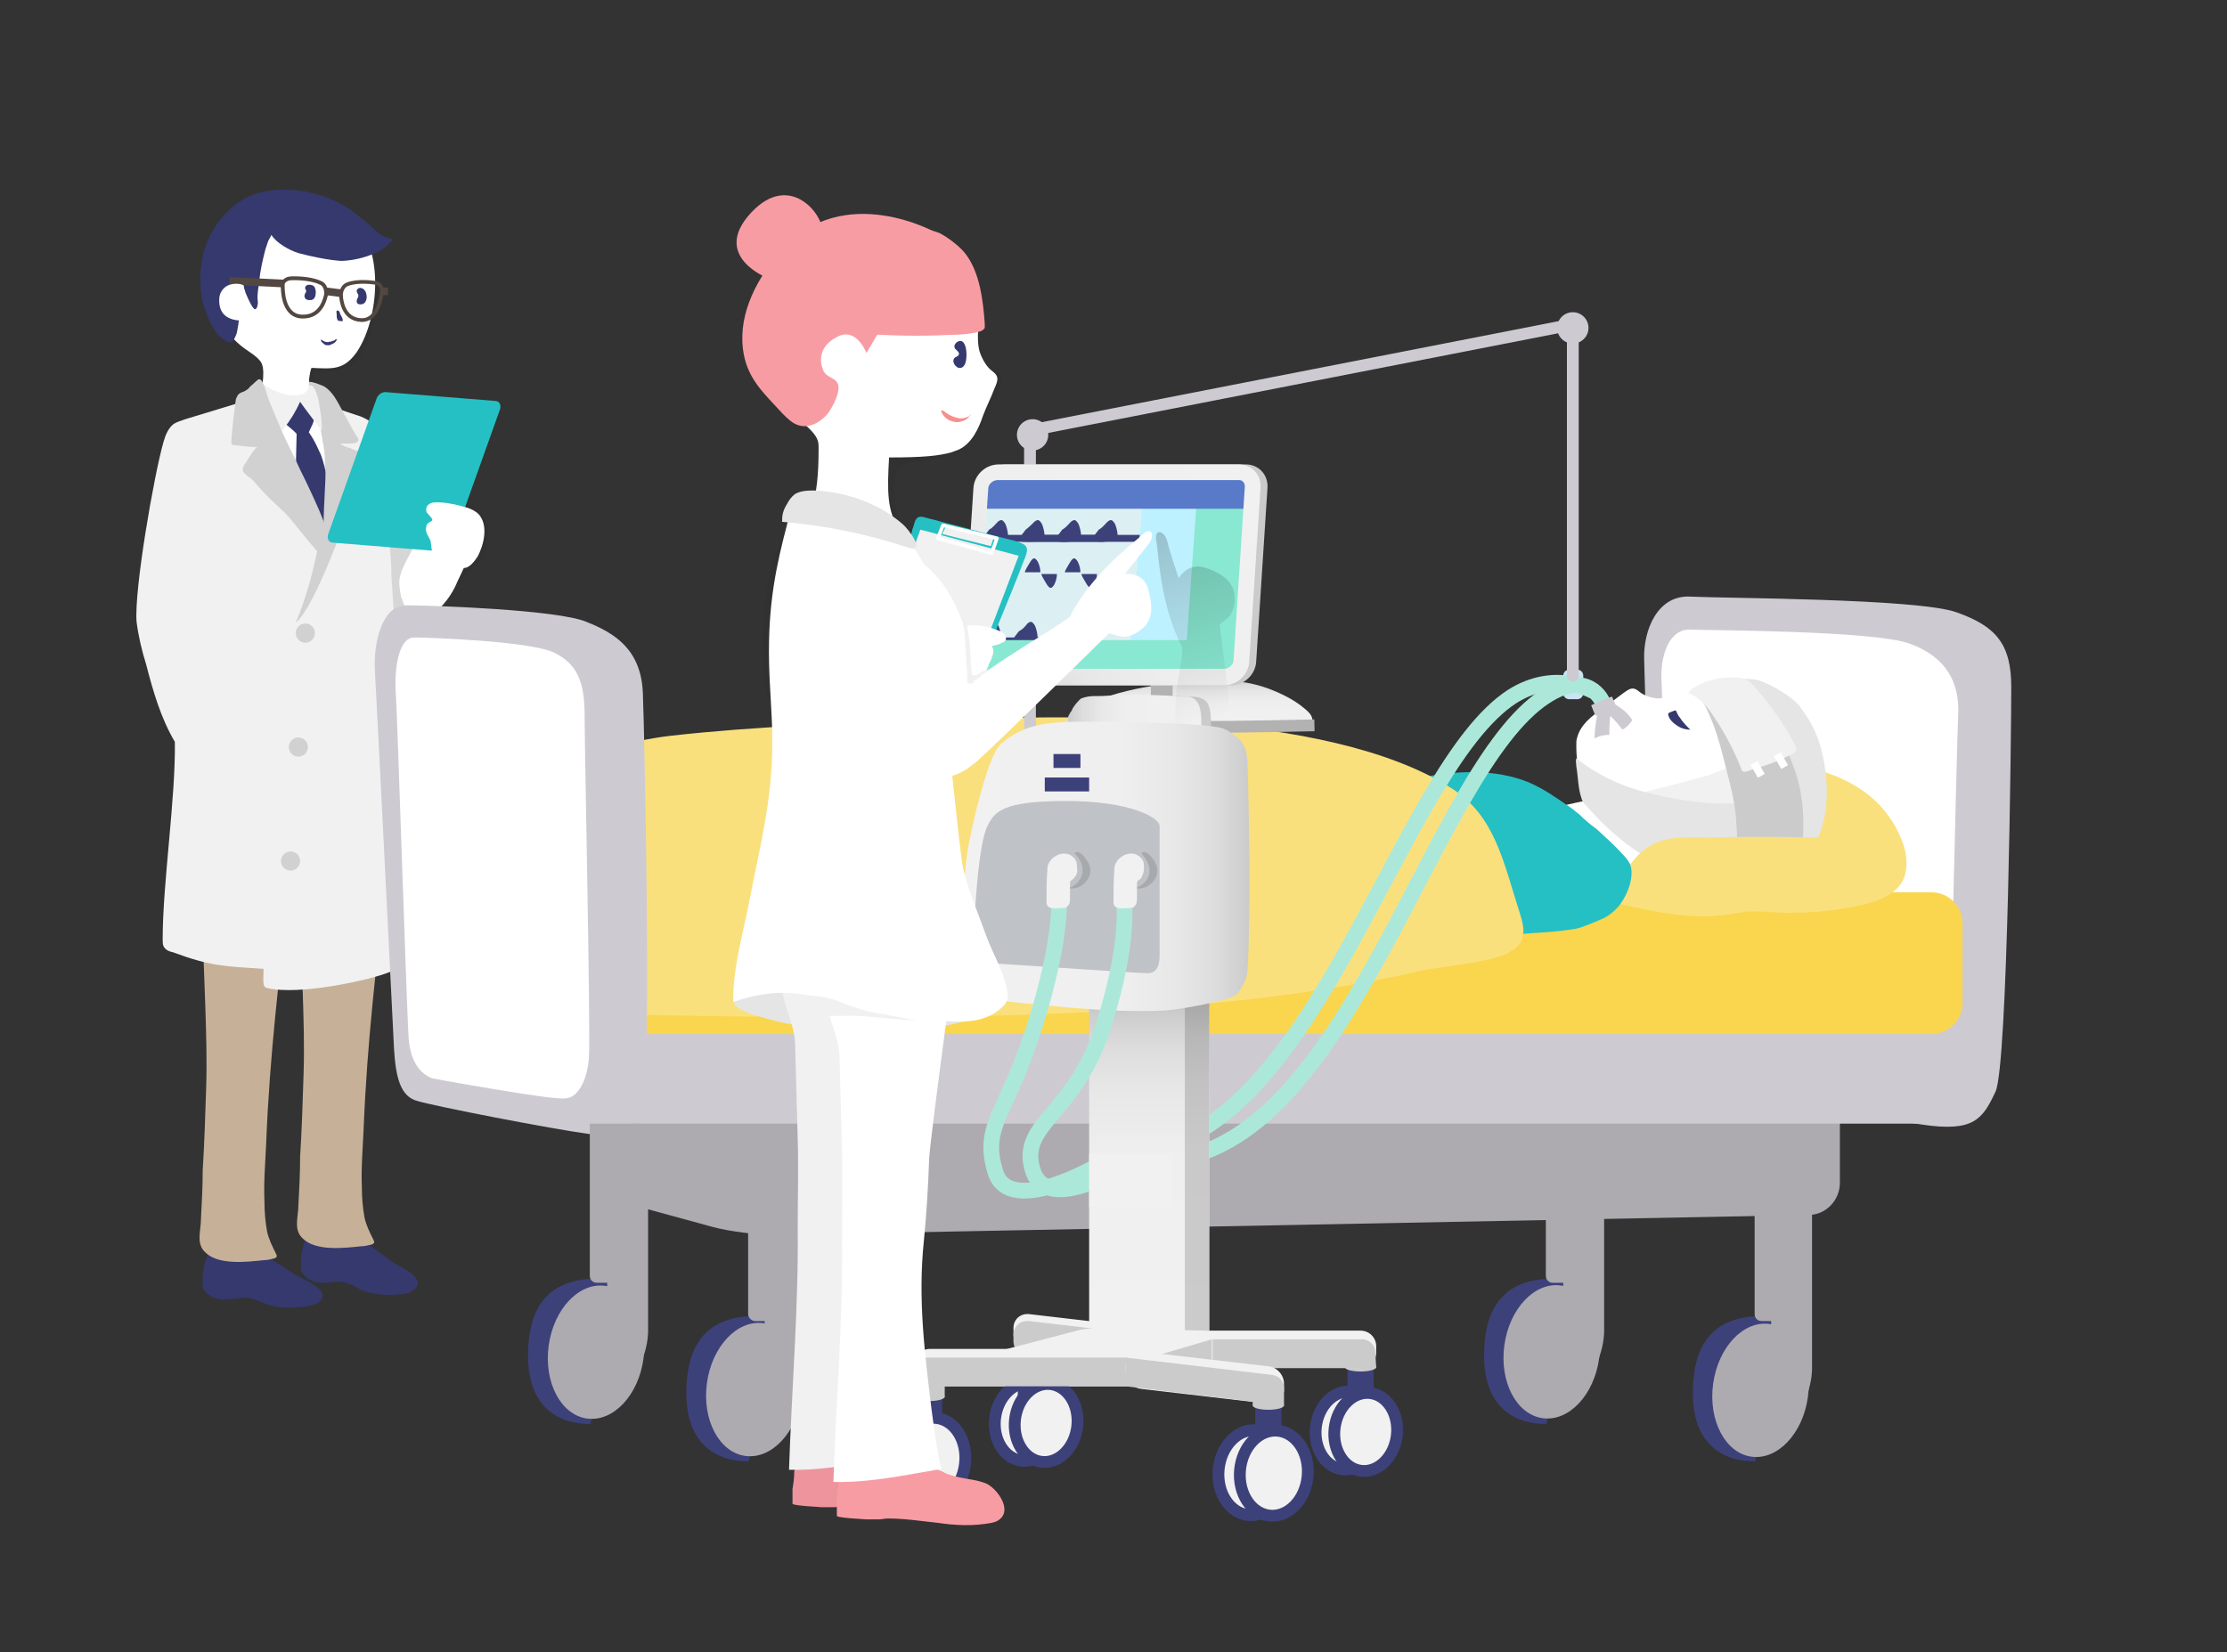 <?xml version="1.0" encoding="utf-8"?>
<!-- Generator: Adobe Illustrator 22.1.0, SVG Export Plug-In . SVG Version: 6.00 Build 0)  -->
<svg version="1.1" id="レイヤー_1" xmlns="http://www.w3.org/2000/svg" xmlns:xlink="http://www.w3.org/1999/xlink" x="0px"
	 y="0px" viewBox="0 0 256 190" style="enable-background:new 0 0 256 190;" xml:space="preserve">
<rect x="0" y="0" width="256" height="190" fill="#333333" stroke="none"/>
<style type="text/css">
	.st0{fill:#D6D6D6;}
	.st1{fill:#35396E;}
	.st2{fill:#C6B198;}
	.st3{fill:#F1F1F1;}
	.st4{opacity:4.000000e-02;enable-background:new    ;}
	.st5{fill:#D1D1D1;}
	.st6{fill:#FFFFFF;}
	.st7{fill:none;stroke:#534741;stroke-width:0.44;stroke-miterlimit:10;}
	.st8{fill:none;stroke:#534741;stroke-width:0.425;stroke-miterlimit:10;}
	.st9{fill:none;stroke:#534741;stroke-width:0.879;stroke-miterlimit:10;}
	.st10{fill:#25C0C3;}
	.st11{fill:#3D417A;}
	.st12{fill:#ADABB0;}
	.st13{fill:#CDCBD1;}
	.st14{fill:#FAD54E;}
	.st15{fill:#FAE07D;}
	.st16{fill:#E5E5E5;}
	.st17{fill:#CBCBCB;}
	.st18{fill:#C9E4F2;}
	.st19{fill:none;stroke:#ACE8D9;stroke-width:1.808;stroke-miterlimit:10;}
	.st20{fill:none;stroke:#CDCBD1;stroke-width:1.356;stroke-linecap:round;stroke-linejoin:round;stroke-miterlimit:10;}
	.st21{fill:url(#SVGID_1_);}
	.st22{fill:none;stroke:#B2B2B2;stroke-width:1.356;stroke-miterlimit:10;}
	.st23{fill:#B2B2B2;}
	.st24{fill:#DCF0F4;}
	.st25{fill:#BDF1FF;}
	.st26{fill:#89E8D1;}
	.st27{fill:#597AC9;}
	.st28{fill:url(#SVGID_2_);}
	.st29{fill:url(#SVGID_3_);}
	.st30{fill:url(#SVGID_4_);}
	.st31{fill:url(#SVGID_5_);}
	.st32{fill:url(#SVGID_6_);}
	.st33{fill:#BFC2C6;}
	.st34{fill:#A7AAAD;}
	.st35{fill:#F1F1F1;stroke:#3D417A;stroke-width:1.356;stroke-miterlimit:10;}
	.st36{opacity:0.2;fill:url(#SVGID_7_);enable-background:new    ;}
	.st37{fill:#ED949C;}
	.st38{fill:#F89CA4;}
	.st39{fill:none;stroke:#FFFFFF;stroke-width:0.412;stroke-linejoin:round;stroke-miterlimit:10;}
	.st40{fill:#F68F8D;}
</style>
<title>arrow02</title>
<g>
	<g>
		<g>
			<path class="st0" d="M44.6,49.2c0.5,0.4,0.9,1,1.2,1.6c0.4,0.7,0.3,1.6,0.5,2.4c0.1,0.5,0.4,1,0.6,1.5c1.3,2.8,2.2,5.8,3,8.8
				c0.4,1.3,0.7,2.7,0.8,4.1c0,0.5,0,1-0.2,1.5c-0.2,0.5-0.5,0.9-0.9,1.3c-0.6,0.6-1.5,1.2-2.4,1.2c-0.8,0-1.5-0.5-2.1-1
				c-1.5-1.3-2.8-2.9-3.5-4.8c-0.8-2.2-0.7-4.5-0.7-6.8c0-1.9,0.1-3.8,0.1-5.8c0-1.3-0.2-2.5,0-3.7c0-0.4,0-1.1,0.4-1.3
				c0.4-0.2,1.3,0.3,1.6,0.4c0.3,0.1,0.6,0.2,0.9,0.4C44.4,49,44.5,49.1,44.6,49.2z"/>
			<path class="st1" d="M34.6,145.2c0,0.2,0,0.5,0,0.7c0.2,1.1,1.5,1.6,2.5,1.6c0.7,0,1.5-0.2,2.2-0.1c0.9,0.1,1.6,0.6,2.4,1
				c1.4,0.5,3,0.6,4.5,0.4c0.5,0,1-0.2,1.4-0.5c1.6-1.3-1.7-2.7-2.5-3.2c-1.3-0.9-2.7-2.2-4.2-2.8c-1.2-0.8-2.8-1.8-4.3-1.4
				c-1.4,0.4-1.8,2.4-2,3.6C34.6,144.9,34.6,145,34.6,145.2z"/>
			<path class="st2" d="M33.7,86.8c1.9-0.2,3.8-0.2,5.8,0c0.5,0,5.5,0.4,5.5,0.8c0.1,1.8,0.2,3.6,0.2,5.4c0,2-0.6,5.5-0.8,7.5
				c-1.1,10.5-2.2,19.1-2.6,29.3c-0.1,2.3-0.3,4.5-0.2,6.8c0,1.1,0.1,2.3,0.3,3.4c0.2,0.9,0.6,1.7,1,2.5c0.1,0.2,0.2,0.4,0,0.5
				c0,0-0.1,0.1-0.2,0.1c-0.4,0.1-0.8,0.2-1.2,0.2c-1.9,0.2-5.2,0.6-6.7-0.9c-1.1-1-0.5-2.5-0.5-3.8c0.1-1.9,0.2-3.7,0.2-5.6
				c0.2-3.2,0.3-6.4,0.4-9.6c0.1-3.1,0-6.2-0.1-9.3c-0.2-6.5-0.8-19.2-0.8-19.2L33.7,86.8z"/>
			<path class="st1" d="M23.3,147.2c0,0.2,0,0.3,0,0.5c0,0.1,0,0.3,0,0.4c0,0.1,0.1,0.2,0.2,0.3c0.7,0.8,1.5,1.1,2.6,1
				c0.7,0,1.5-0.2,2.2-0.2c0.9,0.1,1.6,0.5,2.5,0.8c1.5,0.5,3,0.4,4.5,0.2c0.5-0.1,1-0.2,1.4-0.5c1.5-1.4-1.9-2.6-2.7-3.1
				c-1.4-0.8-2.8-2-4.3-2.5c-0.9-0.5-1.9-1.1-2.9-1.2c-0.9-0.1-2-0.2-2.5,0.7C23.6,144.5,23.3,145.9,23.3,147.2z"/>
			<path class="st2" d="M22.5,88.4c1.9-0.2,3.8-0.2,5.8,0c0.5,0,5.5,0.4,5.5,0.8c0.1,1.8,0.2,3.6,0.2,5.4c0,2-0.6,5.5-0.8,7.5
				c-1.1,10.5-2.2,19.1-2.6,29.3c-0.1,2.3-0.3,4.5-0.2,6.8c0,1.1,0.1,2.3,0.3,3.4c0.2,0.9,0.6,1.7,1,2.5c0.1,0.2,0.2,0.4,0,0.5
				c0,0-0.1,0.1-0.2,0.1c-0.4,0.1-0.8,0.2-1.2,0.2c-1.9,0.2-5.2,0.6-6.7-0.9c-1.1-1-0.5-2.5-0.5-3.8c0.1-1.9,0.2-3.7,0.2-5.6
				c0.2-3.2,0.3-6.4,0.4-9.6c0.1-3.1,0-6.2-0.1-9.3c-0.2-6.5-0.8-19.2-0.8-19.2L22.5,88.4z"/>
			<path class="st3" d="M28.8,45.9c-2.5,0.8-4.9,1.5-7.5,2.3c-0.5,0.2-1,0.3-1.4,0.6c-0.6,0.5-0.9,1.3-1.1,2
				c-1.1,3.8-3.4,17.1-3.1,20.7c0.2,1.6,0.6,3.3,1.1,4.9c0.8,3.1,1.7,6.2,3.3,8.9c0.1,6.5-1.4,16.2-1.4,22.7c0,0.3,0,0.6,0.1,0.8
				c0.2,0.4,0.6,0.6,1.1,0.7c4.3,1.6,5.9,1.6,10.4,1.9c0,1.2-0.2,2.1,0.4,2.2c3.6,0.9,11.8-0.9,14-1.8c1.7-0.6,4.9-1.6,4.4-4.2
				c-0.1-0.5-0.4-0.9-0.5-1.4c-0.1-0.4-0.2-0.9-0.2-1.4c-0.2-1.1-0.3-2.1-0.5-3.2c-0.2-2.1-0.4-4.2-0.6-6.3
				c-0.4-3.8-0.7-7.6-1.1-11.3c-0.5-6-0.8-11.8-1.2-17.7c0-2.9-0.5-6.1-1.1-9c-0.5-2.7-0.7-5.5-1.2-8.2c0-0.2-0.1-0.4-0.2-0.5
				c-0.2-0.4-0.6-0.5-1-0.7C37.6,46.7,33.3,44.5,28.8,45.9z"/>
			<path class="st4" d="M39.8,42.4c1.3-0.5,1.7-1.6,2.3-2.7c0.1-0.2,0.3-0.7,0.4-1c0.2-0.4,0.2-0.9,0.2-1.3c0-0.5-0.1-0.6-0.5-0.3
				c-0.3,0.2-0.5,0.5-0.7,0.8c-0.5,0.6-0.8,1.2-1.3,1.8c-0.7,0.9-1.6,1.5-2.5,2c-0.4,0.2-0.9,0.3-1.4,0.4c-0.2,0-0.4,0.1-0.5,0.2
				c-0.3,0.2-0.4,0.6-0.4,0.9c0,0.2,0,0.5,0.1,0.7c0,0,0.5,0,0.5,0c0,0,0,0,0-0.1c0-0.4,0.1-0.7,0.2-1c0,0,0-0.1,0-0.1
				c0,0,0.1,0,0.1,0c0.6,0,1.3,0,1.9-0.1c0.5,0,0.9,0,1.4-0.2C39.7,42.5,39.7,42.4,39.8,42.4z"/>
			<path class="st5" d="M34,71.6c2.5-2,7.6-16.3,7.6-19.2c0-0.3,0-0.4-0.3-0.5c-0.4-0.1-0.7-0.2-1.1-0.4c-0.2,0-1.2-0.4-1-0.5
				c0,0,0.1,0,0.1,0c0.3,0,0.6,0,0.9,0c0.2,0,0.5,0,0.7-0.1c0,0,0.1,0,0.2-0.1c0.1-0.1,0.1-0.2,0.1-0.3c0-0.2-0.2-0.3-0.3-0.5
				c-0.1-0.2-0.2-0.4-0.3-0.5c-0.2-0.4-0.4-0.7-0.6-1.1c-0.4-0.7-0.8-1.5-1.2-2.2c-0.4-0.7-0.9-1.4-1.6-1.8
				c-0.7-0.3-2.2-0.9-1.9-0.1c0.6,2,1.7,5.5,2,7.5C37.7,56.1,37,64.4,34,71.6z"/>
			<path class="st6" d="M37.3,53c-0.1-2.1-0.5-4-1.3-6.1c-0.5-1.5-0.7-3.1-0.2-4.6c2.4,0.1,3.7,0.3,5.2-1.8
				c2.9-4.3,3.2-13.5-1.4-15.7c-2.4-1.1-7.8-2.1-10.2-1.2s-4.5,3-5.3,5.8c-0.6,2.5,0.1,8,4.2,10.8c0.7,0.5,1.1,0.7,1.6,1.3
				c0.7,0.8,0.2,3,0.1,4c-0.1,1.9,0.6,3.8,1.3,5.6s1.5,3.6,2.3,5.3c0.5,1.2,1.1,2.4,1.7,3.5c0.2,0.4,1.5,2.7,1.6,1.1
				c0.2-2.5,0.3-5,0.3-7.5C37.3,53.4,37.3,53.2,37.3,53z"/>
			<path class="st1" d="M28,32.7c-0.1,0.2,0.2,0.7,0.2,0.9c0.1,0.2,0.2,0.5,0.3,0.7c0.2,0.4,0.4,0.9,0.7,1.2
				c0.2,0.2,0.4-0.2,0.4-0.4c0.1-0.3,0-0.6,0-0.8c0-0.6,0.1-1.3,0.2-1.9c0.1-1.3,0.4-2.5,0.7-3.7c0.1-0.3,0.2-0.6,0.3-0.9
				c0-0.1,0.4-0.7,0.4-0.8c0.5,0.9,2.1,1.8,3.1,2.1c1.5,0.4,3.4,0.8,4.9,0.9c1.2,0,4.5-0.5,6-2.5c-1.8-0.3-2.1-1.3-3.9-2.6
				c-2.3-2-5.6-3.1-8.7-3.1c-4.5,0-6.5,2.5-7.3,3.5c-1.9,2.4-2.5,5.2-2.2,8.2c0.1,1.2,0.5,2.3,1,3.4c0.2,0.4,0.5,1,0.8,1.4
				c0.3,0.4,1.3,1.3,1.8,1c0.2-0.2,0.3-0.5,0.4-0.7c0.2-0.4,0.2-0.9,0.3-1.3c0.1-0.7,0.1-1.4,0.2-2.1C27.6,34.3,27.8,33.5,28,32.7z"
				/>
			<path class="st1" d="M35.5,34.5c-0.3,0-0.5-0.2-0.5-0.5c0-0.2,0.2-0.4,0.2-0.5c0-0.2-0.2-0.3-0.1-0.5c0.1-0.3,0.5-0.3,0.8-0.2
				s0.4,0.5,0.4,0.8c0,0.4-0.1,0.8-0.5,0.9C35.7,34.5,35.6,34.5,35.5,34.5z"/>
			<path class="st1" d="M41.4,35c-0.2,0-0.4-0.1-0.4-0.4c0-0.2,0.2-0.4,0.2-0.6c0-0.2-0.2-0.3-0.2-0.6c0.2-0.5,0.8-0.3,1,0.1
				c0.2,0.4,0.2,0.9,0,1.2C41.9,34.9,41.7,35,41.4,35z"/>
			<path class="st1" d="M37,39.1c0.2,0.1,0.3,0.2,0.4,0.2c0.1,0,0.3,0.1,0.4,0c0.1,0,0.3,0,0.4-0.1c0.2,0,0.3-0.1,0.4-0.2l0,0
				c0,0,0.1,0,0.1,0s0,0,0,0.1c-0.1,0.2-0.2,0.3-0.4,0.4c-0.2,0.1-0.4,0.2-0.5,0.2c-0.2,0-0.4,0-0.5-0.1s-0.3-0.2-0.4-0.4
				c0,0,0-0.1,0-0.1C36.9,39,36.9,39,37,39.1L37,39.1z"/>
			<path class="st1" d="M39.4,36.8c0-0.2-0.2-0.5-0.3-0.7c0-0.1-0.1-0.4-0.3-0.4c-0.2,0-0.1,0.3-0.1,0.4c0,0.3,0,0.9,0.4,0.8
				C39.4,37,39.4,36.9,39.4,36.8z"/>
			<path class="st7" d="M33.5,32c-0.6,0-1,0.4-1,0.7c0,0.4-0.1,3.6,2.2,3.7c2.3,0.1,2.7-2.2,2.8-2.6c0-0.4-0.1-1.1-0.7-1.3
				C35.5,31.9,33.5,32,33.5,32z"/>
			<path class="st8" d="M43,32.5c0.5,0,0.9,0.4,0.9,0.8s-0.3,3.6-2.4,3.5c-2.1-0.1-2.3-2.4-2.3-2.9c0-0.4,0.2-1,0.7-1.2
				C41.1,32.2,43,32.5,43,32.5z"/>
			<line class="st9" x1="26.4" y1="32.3" x2="32.6" y2="32.6"/>
			<line class="st9" x1="37.5" y1="33.5" x2="39.1" y2="33.7"/>
			<line class="st9" x1="43.8" y1="33.5" x2="44.6" y2="33.5"/>
			<path class="st6" d="M28,32.8c-0.6-0.3-1.6-0.2-2.1,0.2c-0.5,0.4-0.7,0.9-0.7,1.5c0,0.6,0.1,1.3,0.7,1.8c0.6,0.5,1.7,0.7,2.5,0.4
				"/>
			<path class="st6" d="M34.1,46c-0.2,0-0.4,0-0.5,0.1c-0.2,0.1-0.3,0.2-0.4,0.4c-0.7,1.1-1.3,2.3-1.2,3.6c0,0.8,0.3,1.5,0.5,2.2
				c0.8,2.4,1.7,4.8,3.1,6.8c0.5,0.7,0.5,1.6,1.3,2c0.2-0.2,0.2-3.5,0.2-3.7c0.1-2.3,0.4-6.7-0.7-9.7C36.2,46.7,35.2,46,34.1,46z"/>
			<path class="st1" d="M34.1,49.9c0,0.2-0.1,3.5-0.1,4.9c0,0.2,0,0.4,0,0.6c0,0.2,0.1,0.4,0.2,0.5c0.8,1.8,1.8,3.5,2.8,5.1
				c0.2-0.2,0.2-0.5,0.2-0.8c0-2,0.3-5.6,0.2-6.1c-0.1-0.5-0.4-1.7-0.7-2.2c-0.3-0.7-0.7-1.5-1.2-2.2c0.2-0.5,0.6-1.1,0.6-1.6
				c0-0.5-0.5-1.7-0.9-2c-0.4-0.3-0.9-0.4-1.3-0.2c-0.3,0.2-0.5,1-0.7,1.3c-0.3,0.5-0.9,0.8-0.7,1.3C32.9,48.8,34,49.7,34.1,49.9z"
				/>
			<path class="st3" d="M36.7,46.6c0.2,1,0.3,1.9,0.3,2.9c-0.2-0.2-2.1-2.7-2.5-3.3c-0.5,1.1-1.1,2.1-1.9,3.1
				c-0.1,0.2-0.3,0.3-0.4,0.4c0,0-0.1,0-0.2,0c-0.1,0-0.2-0.1-0.2-0.2c-0.5-0.8-0.9-1.8-1.2-2.8c-0.3-0.8-0.5-1.7-0.5-2.6
				c0.9,0.6,1.9,1.1,3,1.3c0.5,0.1,1,0.1,1.4,0c0.5-0.1,0.9-0.5,1-0.9c0-0.1,0-0.2,0.1-0.2s0.2,0,0.3,0.1
				C36.3,44.6,36.7,46.2,36.7,46.6z"/>
			<path class="st5" d="M27.8,45.1c-0.2,0.1-0.4,0.2-0.5,0.4c-0.1,0.2-0.2,0.4-0.2,0.5c-0.2,1.5-0.4,3.1-0.5,4.6c0,0.2,0,0.3,0,0.4
				c0.1,0.2,0.3,0.2,0.5,0.2c0.8,0.1,1.6,0.2,2.5,0.2c-0.3,0-1.3,1.8-1.5,2c-0.1,0.2-0.2,0.4-0.2,0.6c0,0.3,0.3,0.5,0.5,0.7
				c0.8,0.5,1.3,1.3,2,2c1,1.1,2.2,2,3.1,3.1c1.1,1.4,2.2,2.7,3.3,4c0,0,0.1,0.1,0.1,0.1c0.1,0,0.2-0.1,0.2-0.2
				c0.2-0.9,0.4-1.8,0.3-2.7c0-0.8-0.4-1.5-0.7-2.3c-0.7-1.6-1.4-3.1-2.2-4.7c-0.4-0.9-0.8-1.7-1.2-2.5c-0.9-1.8-1.6-3.6-2.4-5.5
				c-0.2-0.5-0.6-2.4-1.1-2.4c-0.2,0-0.7,0.6-1,0.8C28.6,44.7,28.2,45,27.8,45.1z"/>
			<path class="st4" d="M56.1,60.6c0.2,1.1-0.2,2.2-0.6,3.3c-0.1,0.2-0.2,0.4-0.3,0.5c-0.1,0.2-0.3,0.4-0.5,0.5
				c-0.5,0.5-1,1.1-1.5,1.6c-0.5,0.6-1,1.4-1.8,1.6c-0.1,0-0.3,0-0.4,0c0,0-0.1-0.1-0.1-0.2c-0.2-0.5-0.2-1.1,0-1.7
				c0.1-0.7,0.3-1.3,0.5-2c0.4-1.7,0.9-3.3,1.3-5c0.1-0.4,0.3-1,0.7-1.1c0.3-0.1,0.9,0.2,1.1,0.4C55.4,59,56,59.7,56.1,60.6z"/>
			<path class="st6" d="M46.7,64.5c-0.4,0.8-0.8,1.6-0.8,2.5c0,0.5,0.1,1.1,0.2,1.6c0.2,0.5,0.4,1.1,0.6,1.6
				c0.3,0.5,0.7,1.1,1.3,1.2c0.4,0.1,0.9-0.2,1.2-0.4c1.3-0.8,2.4-2.1,3.1-3.5c0.2-0.5,1.2-2.5,1.4-3.1c0.2-0.5,0.4-1.1,0.1-1.6
				c-0.1-0.3-0.4-0.5-0.6-0.7c-0.9-0.8-1.8-1.6-2.9-2C50,60,49.7,59.9,49.5,60c-0.8,0.2-1.1,1.5-1.5,2.1
				C47.5,63,47.1,63.7,46.7,64.5z"/>
			<g>
				<path class="st10" d="M51.9,62.7c-0.2,0.5-0.7,0.8-1.2,0.7l-12.4-1c-0.5,0-0.7-0.4-0.6-0.9l5.6-15.7c0.2-0.5,0.7-0.8,1.2-0.7
					l12.4,1c0.5,0,0.7,0.4,0.6,0.9L51.9,62.7z"/>
			</g>
			<path class="st6" d="M49,58.8c0.1,0.3,0.7,0.7,0.7,1c0,0.1-0.3,0.2-0.4,0.3c-0.2,0.1-0.3,0.3-0.3,0.5c-0.1,0.3,0,0.7,0.2,1
				c0.1,0.2,0.2,0.4,0.3,0.6c0.1,0.6,0.1,1.2,0.3,1.7c0.2,0.4,0.6,0.7,1,0.9c0.7,0.2,1.6,0.4,2.4,0.5c0.7,0.1,1.3-0.7,1.7-1.3
				c0.7-1.3,1.3-3.6,0.1-4.9c-0.3-0.3-0.7-0.5-1.2-0.7c-0.7-0.2-1.4-0.4-2.1-0.5c-0.5-0.1-1.4-0.2-2-0.1c-0.4,0.1-0.7,0.4-0.7,0.7
				C49,58.6,49,58.8,49,58.8z"/>
			<circle class="st5" cx="35.1" cy="72.8" r="1.1"/>
			<circle class="st5" cx="34.3" cy="85.9" r="1.1"/>
			<circle class="st5" cx="33.4" cy="99" r="1.1"/>
		</g>
		<g>
			<g>
				<path class="st11" d="M177.8,163.7c0,0-7.2,0.7-7.2-7.8c0-7.2,3.8-8.9,8.3-8.9l0.9,0.5L177.8,163.7z"/>
				
					<ellipse transform="matrix(0.134 -0.991 0.991 0.134 0.47 311.408)" class="st12" cx="178.4" cy="155.4" rx="7.7" ry="5.5"/>
				<path class="st12" d="M184.4,135.8v17.3c0,0,0.1,5.2-4.7,7.6c0-6.1,0-24.9,0-24.9H184.4z"/>
				<path class="st12" d="M178.5,147.5h5v-11.7h-5.8v10.9C177.7,147.2,178.1,147.5,178.5,147.5z"/>
			</g>
			<path class="st13" d="M190.2,118.5c0,0-1.1-39.5-1.2-42.7c-0.1-3.3,1.5-7.4,5.3-7.2c3.8,0.2,26.1,0.2,30.6,1.8
				c4.5,1.6,6.3,3.6,6.3,8.6c0,4.9-0.4,43.3-1.8,46.5c-1.5,3.2-2.5,4.7-8.5,3.8c-6.1-0.9-24.4-3.9-27.1-4.6
				C190.8,123.8,190.3,121.6,190.2,118.5z"/>
			<path class="st6" d="M195.6,122.1c-2.6-0.8-3.7-2.7-3.9-4.4c-0.2-1.8-0.5-36.3-0.7-39.3c-0.2-3,0.9-6.2,3.4-6
				c2.5,0.1,20.9,0.1,25.1,1.6c4.2,1.5,5.8,4.5,5.6,8.2c-0.2,3.7-0.8,37.2-1.3,39.8c-0.4,2.6-2.1,4.5-4.4,4.4
				C217.2,126.5,195.6,122.1,195.6,122.1z"/>
			<g>
				<path class="st12" d="M71.5,121.3c-2,0-3.6,1.6-3.6,3.6v8.7c0,2,1.6,4,3.5,4.6l10.6,2.9c1.9,0.5,5.1,0.9,7.1,0.9l118.8-2.3
					c2,0,3.6-1.7,3.6-3.7v-10c0-2-1.6-3.6-3.6-3.6L71.5,121.3z"/>
			</g>
			<rect x="66.5" y="115.6" class="st13" width="159.5" height="13.6"/>
			<g>
				<path class="st14" d="M225.6,115.3c0,2-1.6,3.6-3.6,3.6H64.4c-2,0-3.6-1.6-3.6-3.6v-9.1c0-2,1.6-3.6,3.6-3.6h157.6
					c2,0,3.6,1.6,3.6,3.6V115.3z"/>
			</g>
			<g>
				<path class="st15" d="M186.6,92.6c-1.4,2.5-2,5.3-2.6,8.2c-0.1,0.5-0.2,1.2,0,1.7c0.4,0.9,1.5,1.3,2.5,1.5
					c3.9,0.9,7.8,1.7,11.8,1.2c0.9-0.1,1.8-0.3,2.7-0.4c0.9,0,1.8,0,2.7,0.1c3.6,0.2,7.2-0.1,10.6-0.9c1.6-0.4,3.4-1.1,4.3-2.5
					c0.9-1.5,0.6-3.6-0.1-5.2c-3.1-7.1-10.3-8.3-17.1-9.2C195.5,86.3,189.6,87.2,186.6,92.6z"/>
				<g>
					<path class="st6" d="M188.6,101.5c1.8,0.7,10.3,4,14.3-1.3s3.9-9.2,1.3-14.4c-0.3-0.5-0.6-1-1-1.5c-1.4-1.8-3.3-3.3-5.5-4.2
						c-1-0.4-2-0.6-3.1-0.5c-1.3,0.1-2.5,0.7-3.9,0.7c-0.8,0-1.7-0.3-2.3-0.8c-0.7-0.6-1.1-0.3-1.8,0.2c-0.8,0.6-1.6,1.2-2.4,1.8
						c-1.2,0.8-2.5,1.8-2.9,3.3c-0.1,0.3-0.1,0.5-0.1,0.8c0,1.3,0.1,3,0.9,6.5c-2.5,0.5-4.9,1.2-7.5,1.6c1.2,3,2.5,6,4.1,8.8
						c2-0.7,4.1-1.5,6.2-2.2c0.4-0.2,0.7-0.2,1.1-0.1C186.9,100.3,187.7,101.1,188.6,101.5z"/>
					<path class="st1" d="M191.8,82.3c0.1,0.4,0.5,0.8,0.8,1c0.5,0.4,1.1,0.6,1.7,0.6c-0.4-0.4-0.9-0.9-1.2-1.4
						c-0.2-0.2-0.3-0.5-0.4-0.7c0,0,0-0.1-0.1-0.1c0,0-0.1,0-0.1,0C192.1,81.9,191.6,81.9,191.8,82.3z"/>
					<path class="st3" d="M187.5,91.4c0.4,0.9,1.3,1.4,2.2,1.7c3.7,1.3,7.6,1.1,11.6,1c0.1,0,0.2,0,0.4-0.1c0.1-0.1,0.1-0.3,0.1-0.4
						c0.1-1.4,0.1-2.8,0-4.2c-0.1-1.2-0.4-2-1.6-1.6c-1.4,0.4-2.7,0.9-4,1.4C193.2,90,190.4,90.8,187.5,91.4z"/>
					<path class="st16" d="M209.8,88.4c-0.4-3-1.3-4.7-1.9-5.7c-0.5-0.7-0.9-1.5-1.6-2.1c-1-0.9-3.5-2.4-4.8-2.5
						c-1.3-0.1-2.6,0-3.9,0.2c-0.1,0-0.2,0-0.3,0.1c-0.1,0.1-0.1,0.2,0,0.3c0.2,1.2,1.9,3.4,2.4,4.5c1.2,2.8,2.3,5.6,3.1,8.5
						c0,0.1,0,0.2,0,0.3c0,0-0.1,0.1-0.2,0.1c-4.6,0.7-9.3,0.1-13.8-1.1c-2.9-0.8-5.3-2-7.6-3.8c-0.1,0.3,0,0.6,0,0.9
						c0.2,1.1,0.2,2.6,0.6,3.7c0.1,0.4,0.4,0.7,0.6,0.9c2.6,3,6.3,6.2,10.2,7.3c3.3,0.9,5.6,1.3,8.9,1.3c0.7,0,1.8-0.1,2.4-0.4
						c0.5-0.2,1.8-0.5,2.2-0.9C207.7,98.7,210.8,95.7,209.8,88.4z"/>
					<path class="st17" d="M199.7,102.6c0-2.6,0.1-5.3-0.1-7.9c-0.1-2.5-0.8-4.8-1.4-7.2c-0.6-2.4-1.3-4.8-2.5-6.9
						c1-0.4,2.1-0.5,3.1-0.6c0.3,0,0.5,0,0.8,0.1c0.3,0.1,0.5,0.3,0.7,0.5c1.3,1.3,2.6,2.5,3.8,3.8c1.1,1.2,1.8,2.9,2.3,4.4
						c1.2,3.6,1.1,7.7,0.3,11.4c0,0.2-0.1,0.4-0.2,0.6c-0.1,0.2-0.4,0.2-0.5,0.4C203.9,101.7,201.9,102.3,199.7,102.6z"/>
					<path class="st3" d="M201.9,79.2c-0.4-0.4-0.7-0.9-1.3-1.1c-0.4-0.2-0.7-0.2-1.1-0.2c-1.6-0.1-3.3,0.3-4.7,1.1
						c-0.3,0.2-0.6,0.4-0.7,0.7c1.3,0.5,2.2,1.6,2.9,2.7c1.3,1.9,2.4,4,3.2,6.1c0,0.1,0.1,0.2,0.2,0.2c0.1,0.1,0.3,0,0.4,0
						c1.6-0.5,3.2-1,4.6-1.7c0.8-0.4,1.4-0.5,0.9-1.4C205.2,83.4,203.6,81.2,201.9,79.2z"/>
					<rect x="204.3" y="86.6" transform="matrix(0.866 -0.5 0.5 0.866 -16.309 114.103)" class="st6" width="0.9" height="1.7"/>
					<rect x="201.6" y="87.6" transform="matrix(0.866 -0.5 0.5 0.866 -17.158 112.894)" class="st6" width="0.9" height="1.7"/>
				</g>
				<path class="st13" d="M187.5,82.6c0,0,0.1,0.1,0.1,0.2c0,0.1,0,0.1-0.1,0.2c-0.3,0.4-0.6,0.7-1,0.9c-0.7-0.9-1.4-1.8-2.4-2.2
					c0,0-0.1,0-0.1-0.1c-0.1-0.1,0-0.2,0.1-0.3c0.3-0.2,0.7-0.5,1-0.5c0.3,0,0.6,0.2,0.9,0.4C186.6,81.6,187.1,82,187.5,82.6z"/>
				<path class="st13" d="M185,84.5c-0.6,0-1.1,0.1-1.7,0.4c0-1.1,0.2-2.2,0.4-3.2c0-0.1,0-0.2,0.1-0.2c0,0,0.1-0.1,0.2-0.1
					c0.2-0.1,0.8-0.4,1.1-0.4c0.4,0.1,0.2,0.5,0.1,0.9C185,82.7,185,83.6,185,84.5z"/>
				<path class="st15" d="M191.7,96.5c-1.4,0.3-2.7,0.9-3.9,2.4c-0.3,0.3-0.5,0.7-0.6,1.1c-0.2,0.7,0,1.6,0.4,2.3
					c1.4,2.3,4.2,2.5,6.7,2.1c5.7-1.1,11.4-2.1,16.9-3.9c1.2-0.4,3.5-1.5,2.4-3.1c-0.9-1.3-3.9-1.1-5.3-1.1c-4-0.1-8-0.1-11.9,0
					C194.7,96.3,193.1,96.2,191.7,96.5z"/>
				<path class="st10" d="M181.5,93.6c-0.3-0.2-0.6-0.5-0.9-0.7c-1.6-1.1-3.1-2.2-5-3c-3.8-1.5-8.2-1.3-12.2-0.5
					c-4,0.8-8,2.2-12,2.9c1.2,4.9,2.4,9.9,3.5,14.9c3.9,0.6,7.9,0.6,11.9,0.5c2.6,0,5.3-0.1,7.9-0.3c2.5-0.2,3.9-0.2,6.4-0.6
					c0.7-0.1,2.5-0.9,3.2-1.2c0.8-0.4,1.5-1,2-1.7c0.8-1.1,1.6-3.1,1.1-4.5c-0.2-0.4-0.5-0.8-0.8-1.1c-1-1.1-2-2-3.1-3
					C182.8,94.8,182.1,94.2,181.5,93.6z"/>
				<g>
					<path class="st15" d="M58.4,110.8c0.5,1.5,1.1,3,2.1,4c1.8,1.7,4.4,1.8,6.7,1.8c28,0.4,67.6,1.7,96.2-5c2.4-0.5,8-0.9,10.1-2.1
						c0.5-0.3,1.1-0.7,1.4-1.3c0.4-0.9,0.2-1.9-0.1-2.9c-2-6.2-2.9-11.5-8-14.7c-14.3-9.1-44-8.4-60.3-7.8
						c-9.8,0.4-19.6,0.7-29.4,1.8c-2.6,0.3-5.1,0.9-7.7,1.5c-3.6,0.8-7.3,1.4-10.4,3.3c-1,0.6-2,1.4-2.5,2.5c-0.5,1.2,0,2.8,0,4.1
						c0,1.8-0.1,3.5,0,5.3C56.8,104.6,57.4,107.8,58.4,110.8z"/>
				</g>
				<g>
					<path class="st18" d="M182,79.7c0,0.4-0.3,0.7-0.7,0.7h-0.9c-0.4,0-0.7-0.3-0.7-0.7v-2c0-0.4,0.3-0.7,0.7-0.7h0.9
						c0.4,0,0.7,0.3,0.7,0.7V79.7z"/>
				</g>
				<g>
					<path class="st19" d="M184.2,80.7c0,0-1.6-3.9-6.6-0.6c-13,8.5-22.2,50.8-42.8,53.2"/>
				</g>
				<path class="st13" d="M185.7,81c0,0,0,0.1-0.1,0.2c-0.3,0.5-1.6,0.9-2.1,1.1c-0.2,0-0.5-1.1-0.6-1.2c0,0,1.9-0.9,2.1-0.9
					c0.1,0,0.2-0.1,0.3-0.1"/>
				<path class="st19" d="M183.2,79.5c0,0-4.4-2.6-9.4,0.6c-13,8.5-22.2,49.9-42.8,52.3"/>
			</g>
			<path class="st13" d="M45.3,120.7c0,0-2-40.1-2.2-43.5c-0.2-3.3,0.8-7.6,3.6-7.6c2.8,0,17.4,0.5,20.7,1.9
				c3.3,1.3,6.3,3.2,6.5,8.2c0.2,5,1,43.4,0,46.8c-1,3.4-1.6,4.5-6.1,3.9S50,127.2,48,126.6C46,126.1,45.5,123.8,45.3,120.7z"/>
			<path class="st6" d="M49.7,124c-1.8-0.7-2.5-2.5-2.7-4.3c-0.2-1.8-1.3-36.9-1.5-40c-0.2-3.1,0.4-6.4,2.1-6.4
				c1.6,0,13.1,0.4,16,1.7c2.8,1.3,3.6,3.5,3.6,7.2c0,3.7,0.7,36.7,0.5,39.4c-0.2,2.7-1.3,4.7-2.8,4.7C63.4,126.5,49.7,124,49.7,124
				z"/>
			<g>
				<path class="st11" d="M201.8,168c0,0-7.2,0.7-7.2-7.8c0-7.2,3.8-8.9,8.3-8.9l0.9,0.5L201.8,168z"/>
				
					<ellipse transform="matrix(0.134 -0.991 0.991 0.134 16.908 338.93)" class="st12" cx="202.3" cy="159.8" rx="7.7" ry="5.5"/>
				<path class="st12" d="M208.3,138.8v18.6c0,0,0.1,5.2-4.7,7.6c0-6.1,0-26.3,0-26.3L208.3,138.8L208.3,138.8z"/>
				<path class="st12" d="M202.5,151.9h5v-13h-5.8v12.2C201.7,151.5,202,151.9,202.5,151.9z"/>
			</g>
			<g>
				<path class="st11" d="M86.1,168c0,0-7.2,0.7-7.2-7.8c0-7.2,3.8-8.9,8.3-8.9l0.9,0.5L86.1,168z"/>
				
					<ellipse transform="matrix(0.134 -0.991 0.991 0.134 -83.267 224.284)" class="st12" cx="86.7" cy="159.8" rx="7.7" ry="5.5"/>
				<path class="st12" d="M92.6,140.2v17.3c0,0,0.1,5.2-4.7,7.6c0-6.1,0-24.9,0-24.9H92.6z"/>
				<path class="st12" d="M86.8,151.9h5v-11.7H86v10.9C86,151.5,86.4,151.9,86.8,151.9z"/>
			</g>
			<g>
				<path class="st11" d="M67.9,163.7c0,0-7.2,0.7-7.2-7.8c0-7.2,3.8-8.9,8.3-8.9l0.9,0.5L67.9,163.7z"/>
				
					<ellipse transform="matrix(0.134 -0.991 0.991 0.134 -94.758 202.525)" class="st12" cx="68.5" cy="155.5" rx="7.7" ry="5.5"/>
				<path class="st12" d="M74.5,135.8v17.3c0,0,0.1,5.2-4.7,7.6c0-6.1,0-24.9,0-24.9H74.5z"/>
				<path class="st12" d="M68.6,147.5h5v-18.3h-5.8v17.5C67.8,147.2,68.2,147.5,68.6,147.5z"/>
			</g>
		</g>
		<g>
			<polyline class="st20" points="118.4,84.9 118.4,49.5 180.8,37.3 180.8,77.7 			"/>
			<circle class="st13" cx="180.8" cy="37.7" r="1.8"/>
			<circle class="st13" cx="118.7" cy="50" r="1.8"/>
			<g>
				
					<linearGradient id="SVGID_1_" gradientUnits="userSpaceOnUse" x1="136.865" y1="107.299" x2="136.865" y2="113.098" gradientTransform="matrix(1 0 0 -1 0 191.276)">
					<stop  offset="1.010828e-03" style="stop-color:#F1F1F1"/>
					<stop  offset="0.547" style="stop-color:#EFEFEF"/>
					<stop  offset="0.743" style="stop-color:#E8E8E8"/>
					<stop  offset="0.883" style="stop-color:#DDDDDD"/>
					<stop  offset="0.995" style="stop-color:#CCCCCC"/>
					<stop  offset="1" style="stop-color:#CBCBCB"/>
				</linearGradient>
				<path class="st21" d="M133.5,78.7c3-0.5,6.1-0.7,9.1-0.3c1.8,0.2,3.5,0.8,5.1,1.6c0.8,0.4,1.6,0.9,2.3,1.5
					c0.8,0.7,0.9,0.9,0.9,1.9c0,0.1,0,0.2,0,0.3c-0.1,0.2-0.4,0.3-0.6,0.3c-9.6,0.1-17.5,0.2-27-0.7c-0.2,0-0.4-0.1-0.6-0.2
					c-0.7-0.6,2.5-2.2,3-2.4C128.3,79.6,130.9,79.1,133.5,78.7z"/>
				<g>
					<path class="st22" d="M122.8,83.1c0,0,8.5,0.5,14.1,0.5c5.6,0,14.2-0.2,14.2-0.2"/>
				</g>
			</g>
			<rect x="132.3" y="77.9" class="st23" width="2.5" height="3.6"/>
			<g>
				<path class="st17" d="M144.4,76.1c-0.1,1.5-1.4,2.7-2.9,2.7h-27.6c-1.5,0-2.6-1.2-2.5-2.7l1.3-20c0.1-1.5,1.4-2.7,2.9-2.7h27.6
					c1.5,0,2.6,1.2,2.5,2.7L144.4,76.1z"/>
			</g>
			<g>
				<polygon class="st24" points="139,74.1 112.3,74.1 113.3,56.3 139,56.3 				"/>
				<g>
					<path class="st11" d="M114.8,65.9c0-0.5-0.1-0.9-0.3-1.3c-0.1-0.2-0.3-0.4-0.4-0.4s-0.3,0.2-0.4,0.3c-0.1,0.2-0.6,0.9-0.7,1.3
						H114.8z"/>
					<path class="st11" d="M116.6,65.9c0,0.5-0.1,0.9-0.3,1.3c-0.1,0.2-0.3,0.4-0.4,0.4c-0.2,0-0.3-0.2-0.4-0.3
						c-0.1-0.2-0.6-0.9-0.7-1.3H116.6z"/>
					<path class="st11" d="M119.6,65.9c0-0.5-0.1-0.9-0.3-1.3c-0.1-0.2-0.3-0.4-0.4-0.4c-0.2,0-0.3,0.2-0.4,0.3
						c-0.1,0.2-0.6,0.9-0.7,1.3H119.6z"/>
					<path class="st11" d="M121.5,65.9c0,0.5-0.1,0.9-0.3,1.3c-0.1,0.2-0.3,0.4-0.4,0.4c-0.2,0-0.3-0.2-0.4-0.3
						c-0.1-0.2-0.6-0.9-0.7-1.3H121.5z"/>
					<path class="st11" d="M124.2,65.9c0-0.5-0.1-0.9-0.3-1.3c-0.1-0.2-0.3-0.4-0.4-0.4c-0.2,0-0.3,0.2-0.4,0.3
						c-0.1,0.2-0.6,0.9-0.7,1.3H124.2z"/>
					<path class="st11" d="M126.1,65.9c0,0.5-0.1,0.9-0.3,1.3c-0.1,0.2-0.3,0.4-0.4,0.4c-0.2,0-0.3-0.2-0.4-0.3
						c-0.1-0.2-0.6-0.9-0.7-1.3H126.1z"/>
				</g>
				<g>
					<path class="st11" d="M113.9,71.7c0.1-0.1,0.3-0.2,0.4-0.2c0.2,0,0.4,0.3,0.5,0.5c0.2,0.5,0.3,1.1,0.3,1.7c0,0,0,0.1,0,0.1
						c0,0.1-0.1,0.1-0.2,0.1c-0.4,0-2.6,0.3-2.7-0.2c0-0.3,0.6-0.9,0.7-1.1C113.3,72.4,113.6,72.1,113.9,71.7z"/>
					<path class="st11" d="M118.1,71.7c0.1-0.1,0.3-0.2,0.4-0.2c0.2,0,0.4,0.3,0.5,0.5c0.2,0.5,0.3,1.1,0.3,1.7c0,0,0,0.1,0,0.1
						c0,0.1-0.1,0.1-0.2,0.1c-0.4,0-2.6,0.3-2.7-0.2c0-0.3,0.6-0.9,0.7-1.1C117.5,72.4,117.8,72.1,118.1,71.7z"/>
					<g>
						<path class="st11" d="M112.5,73.3h9.2c0.3,0,0.5,0.2,0.5,0.4s-0.2,0.4-0.5,0.4h-9.2"/>
					</g>
					<path class="st11" d="M122.3,71.7c0.1-0.1,0.3-0.2,0.4-0.2c0.2,0,0.4,0.3,0.5,0.5c0.2,0.5,0.3,1.1,0.3,1.7c0,0,0,0.1,0,0.1
						c0,0.1-0.1,0.1-0.2,0.1c-0.4,0-2.6,0.3-2.7-0.2c0-0.3,0.6-0.9,0.7-1.1C121.7,72.4,122,72.1,122.3,71.7z"/>
					<g>
						<path class="st11" d="M116.8,73.3h9.2c0.3,0,0.5,0.2,0.5,0.4s-0.2,0.4-0.5,0.4h-9.2"/>
					</g>
				</g>
				<g>
					<path class="st11" d="M114.7,60c0.1-0.1,0.3-0.2,0.4-0.2c0.2,0,0.4,0.3,0.5,0.5c0.2,0.5,0.3,1.1,0.3,1.7c0,0,0,0.1,0,0.1
						c0,0.1-0.1,0.1-0.2,0.1c-0.4,0-2.6,0.3-2.7-0.2c0-0.3,0.6-0.9,0.7-1.1C114.1,60.7,114.4,60.3,114.7,60z"/>
					<path class="st11" d="M118.9,60c0.1-0.1,0.3-0.2,0.4-0.2c0.2,0,0.4,0.3,0.5,0.5c0.2,0.5,0.3,1.1,0.3,1.7c0,0,0,0.1,0,0.1
						c0,0.1-0.1,0.1-0.2,0.1c-0.4,0-2.6,0.3-2.7-0.2c0-0.3,0.6-0.9,0.7-1.1C118.2,60.7,118.6,60.3,118.9,60z"/>
					<g>
						<path class="st11" d="M113.3,61.5h9.2c0.3,0,0.5,0.2,0.5,0.4c0,0.2-0.2,0.4-0.5,0.4h-9.2"/>
					</g>
					<path class="st11" d="M123.1,60c0.1-0.1,0.3-0.2,0.4-0.2c0.2,0,0.4,0.3,0.5,0.5c0.2,0.5,0.3,1.1,0.3,1.7c0,0,0,0.1,0,0.1
						c0,0.1-0.1,0.1-0.2,0.1c-0.4,0-2.6,0.3-2.7-0.2c0-0.3,0.6-0.9,0.7-1.1C122.5,60.7,122.8,60.3,123.1,60z"/>
					<g>
						<path class="st11" d="M117.5,61.5h9.2c0.3,0,0.5,0.2,0.5,0.4c0,0.2-0.2,0.4-0.5,0.4h-9.2"/>
					</g>
					<path class="st11" d="M127.3,60c0.1-0.1,0.3-0.2,0.4-0.2c0.2,0,0.4,0.3,0.5,0.5c0.2,0.5,0.3,1.1,0.3,1.7c0,0,0,0.1,0,0.1
						c0,0.1-0.1,0.1-0.2,0.1c-0.4,0-2.6,0.3-2.7-0.2c0-0.3,0.6-0.9,0.7-1.1C126.7,60.7,127,60.3,127.3,60z"/>
					<g>
						<path class="st11" d="M121.8,61.5h9.2c0.3,0,0.5,0.2,0.5,0.4c0,0.2-0.2,0.4-0.5,0.4h-9.2"/>
					</g>
				</g>
				<polygon class="st25" points="137.9,76.7 129.7,76.7 131.4,57.1 138.7,57.1 				"/>
				<g>
					<rect x="112.3" y="73.6" class="st26" width="30.4" height="3.5"/>
				</g>
				<polygon class="st26" points="142.2,76.7 136.2,76.7 137.6,57.1 143.6,57.1 				"/>
				<g>
					<rect x="113.2" y="55" class="st27" width="30.4" height="3.5"/>
				</g>
			</g>
			<g>
				<g>
					
						<linearGradient id="SVGID_2_" gradientUnits="userSpaceOnUse" x1="141.932" y1="139.429" x2="113.46" y2="110.957" gradientTransform="matrix(1 0 0 -1 0 191.276)">
						<stop  offset="1.010828e-03" style="stop-color:#F1F1F1"/>
						<stop  offset="0.547" style="stop-color:#EFEFEF"/>
						<stop  offset="0.743" style="stop-color:#E8E8E8"/>
						<stop  offset="0.883" style="stop-color:#DDDDDD"/>
						<stop  offset="0.995" style="stop-color:#CCCCCC"/>
						<stop  offset="1" style="stop-color:#CBCBCB"/>
					</linearGradient>
					<path class="st28" d="M142.4,55.2c0.3,0,0.4,0.1,0.5,0.2c0.1,0.1,0.2,0.3,0.2,0.5l-1.3,20c0,0.5-0.5,1-1.1,1H113
						c-0.3,0-0.4-0.1-0.5-0.2c-0.1-0.1-0.2-0.3-0.2-0.5l1.3-20c0-0.5,0.5-1,1.1-1L142.4,55.2 M142.4,53.4h-27.6
						c-1.5,0-2.8,1.2-2.9,2.7l-1.3,20c-0.1,1.5,1.1,2.7,2.5,2.7h27.6c1.5,0,2.8-1.2,2.9-2.7l1.3-20C145,54.6,143.9,53.4,142.4,53.4
						L142.4,53.4z"/>
				</g>
			</g>
			<path class="st17" d="M125.3,80.8c1.1-0.4,2.3-0.5,3.5-0.6c2.7-0.2,5.1-0.3,7.8-0.1c0.7,0,1.6,0,2.1,0.6c0.5,0.6,0.5,1.9,0.5,2.6
				c0,0.2,0,0.4-0.1,0.6c-0.2,0.3-0.6,0.4-1,0.5c-2.9,0.4-5.8,0.6-8.7,0.4c-1.5-0.1-7.3-0.2-5.1-3.1c0.2-0.2,0.5-0.4,0.7-0.5
				C125,80.9,125.2,80.8,125.3,80.8z"/>
			
				<linearGradient id="SVGID_3_" gradientUnits="userSpaceOnUse" x1="138.088" y1="108.924" x2="122.604" y2="108.924" gradientTransform="matrix(1 0 0 -1 0 191.276)">
				<stop  offset="1.010828e-03" style="stop-color:#F1F1F1"/>
				<stop  offset="0.547" style="stop-color:#EFEFEF"/>
				<stop  offset="0.743" style="stop-color:#E8E8E8"/>
				<stop  offset="0.883" style="stop-color:#DDDDDD"/>
				<stop  offset="0.995" style="stop-color:#CCCCCC"/>
				<stop  offset="1" style="stop-color:#CBCBCB"/>
			</linearGradient>
			<path class="st29" d="M124.3,80.3c1.1-0.4,1.7-0.2,2.9-0.3c2.7-0.2,6.1-0.1,8.8,0.1c0.7,0,1.2,0,1.6,0.6c0.5,0.6,0.5,1.9,0.5,2.6
				c0,0.2,0,0.4-0.1,0.6c-0.2,0.3-0.6,0.4-1,0.5c-2.9,0.4-5.8,0.6-8.7,0.4c-1.5-0.1-7.3-0.2-5.1-3.1
				C123.3,81.3,124.1,80.4,124.3,80.3z"/>
			
				<linearGradient id="SVGID_4_" gradientUnits="userSpaceOnUse" x1="132.072" y1="38.268" x2="132.072" y2="78.859" gradientTransform="matrix(1 0 0 -1 0 191.276)">
				<stop  offset="1.010828e-03" style="stop-color:#F1F1F1"/>
				<stop  offset="0.494" style="stop-color:#EFEFEF"/>
				<stop  offset="0.672" style="stop-color:#E8E8E8"/>
				<stop  offset="0.798" style="stop-color:#DDDDDD"/>
				<stop  offset="0.9" style="stop-color:#CCCCCC"/>
				<stop  offset="0.987" style="stop-color:#B6B6B6"/>
				<stop  offset="1" style="stop-color:#B2B2B2"/>
			</linearGradient>
			<rect x="125.2" y="112.4" class="st30" width="13.8" height="40.6"/>
			
				<linearGradient id="SVGID_5_" gradientUnits="userSpaceOnUse" x1="137.583" y1="38.268" x2="137.583" y2="78.859" gradientTransform="matrix(1 0 0 -1 0 191.276)">
				<stop  offset="1.010828e-03" style="stop-color:#CBCBCB"/>
				<stop  offset="0.515" style="stop-color:#C9C9C9"/>
				<stop  offset="0.701" style="stop-color:#C2C2C2"/>
				<stop  offset="0.833" style="stop-color:#B7B7B7"/>
				<stop  offset="0.939" style="stop-color:#A6A6A6"/>
				<stop  offset="1" style="stop-color:#989898"/>
			</linearGradient>
			<rect x="136.2" y="112.4" class="st31" width="2.8" height="40.6"/>
			
				<linearGradient id="SVGID_6_" gradientUnits="userSpaceOnUse" x1="110.336" y1="91.708" x2="143.579" y2="91.708" gradientTransform="matrix(1 0 0 -1 0 191.276)">
				<stop  offset="1.010828e-03" style="stop-color:#F1F1F1"/>
				<stop  offset="0.547" style="stop-color:#EFEFEF"/>
				<stop  offset="0.743" style="stop-color:#E8E8E8"/>
				<stop  offset="0.883" style="stop-color:#DDDDDD"/>
				<stop  offset="0.995" style="stop-color:#CCCCCC"/>
				<stop  offset="1" style="stop-color:#CBCBCB"/>
			</linearGradient>
			<path class="st32" d="M122.9,83c2.8-0.1,13.7,0.1,16.3,0.5c0.8,0.1,1.6,0.2,2.2,0.7c1.5,1,1.9,1.6,2,3.4c0.2,6.7,0.4,17.3,0,24
				c-0.1,1.1-0.5,1.8-1.2,2.7c-0.6,0.7-6.5,1.8-8.4,1.9c-7.2,0.3-13.7-0.7-20.8-1.3c-0.5,0-1.1-0.1-1.5-0.3
				c-2.1-1-0.7-13.6-0.3-16.6c0.4-2.7,2.4-11.2,3.8-12.4C117.3,83.5,119.9,83.1,122.9,83z"/>
			<rect x="120.1" y="89.4" class="st11" width="5.1" height="1.6"/>
			<rect x="121.1" y="86.7" class="st11" width="3.1" height="1.6"/>
			<path class="st33" d="M113.5,95c0.8-1.6,1.6-2.9,9-2.9c7.4,0,10.8,1.9,10.8,2.9c0,1,0,14,0,14.8c0,0.8-0.1,2.1-1.4,2.1
				s-18.4-1.2-18.8-1.2c-0.5,0-1.2,0-1.2-1.6C111.9,107.6,112.3,97.4,113.5,95z"/>
			<path class="st34" d="M124.4,100.5c-0.2,0.9-1.1,1.7-2.1,1.6c0.6,0.1,1.2,0.1,1.7-0.1c0.9-0.4,1.5-1.3,1.3-2.3
				c-0.1-0.5-1.1-2.2-1.8-1.6C124.2,98.8,124.6,99.6,124.4,100.5z"/>
			<path class="st34" d="M132.1,100.5c-0.2,0.9-1.1,1.7-2.1,1.6c0.6,0.1,1.2,0.1,1.7-0.1c0.9-0.4,1.5-1.3,1.3-2.3
				c-0.1-0.5-1.1-2.2-1.8-1.6C131.8,98.8,132.3,99.6,132.1,100.5z"/>
			<path class="st19" d="M129.1,102.8c0,0,1.1,4.5-2.2,15s-9.8,11.3-8.2,16.7c1.6,5.4,10.7-0.6,10.7-0.6"/>
			<path class="st19" d="M121.7,102.8c0,0,0.6,4.5-2.7,15c-3.3,10.5-6.2,11.5-4.6,16.9c1.6,5.4,12-0.8,12-0.8"/>
			<rect x="125.2" y="132.7" class="st3" width="9.5" height="6.1"/>
			<path class="st3" d="M131.5,99.8c0-0.4,0-0.8-0.3-1.1c-0.9-1.1-2.6-0.4-3,0.7c-0.1,0.2-0.1,0.4-0.1,0.6c-0.1,1.2-0.1,2.4-0.1,3.7
				c0,1,1.1,0.7,1.9,0.7c0.2,0,0.4,0,0.5-0.2c0.3-0.2,0.3-0.6,0.3-1c0-0.5,0-1.1,0-1.6c0-0.5,0.4-0.4,0.5-0.7
				C131.4,100.6,131.5,100.2,131.5,99.8z"/>
			
				<ellipse transform="matrix(0.116 -0.993 0.993 0.116 -26.486 299.31)" class="st35" cx="155" cy="164.5" rx="4.5" ry="3.6"/>
			<rect x="154.9" y="157.1" class="st11" width="3" height="4"/>
			<ellipse class="st17" cx="156.4" cy="157.2" rx="1.8" ry="0.5"/>
			
				<ellipse transform="matrix(0.116 -0.993 0.993 0.116 -24.68 301.556)" class="st35" cx="157.1" cy="164.6" rx="4.5" ry="3.6"/>
			<g>
				<path class="st3" d="M158.2,155.5c0,1-0.8,1.8-1.8,1.8h-26.6c-1,0-1.8-0.8-1.8-1.8v-0.7c0-1,0.8-1.8,1.8-1.8h26.6
					c1,0,1.8,0.8,1.8,1.8V155.5z"/>
			</g>
			<path class="st17" d="M158.2,157.3h-30.3V154h28.7c0.8,0,1.5,0.7,1.5,1.5L158.2,157.3L158.2,157.3z"/>
			<g>
				<path class="st3" d="M135.3,157.6c0,1-0.8,1.8-1.8,1.8h-26.6c-1,0-1.8-0.8-1.8-1.8v-0.7c0-1,0.8-1.8,1.8-1.8h26.6
					c1,0,1.8,0.8,1.8,1.8V157.6z"/>
			</g>
			<rect x="105.3" y="160.5" class="st11" width="3" height="4"/>
			<ellipse class="st17" cx="106.8" cy="160.6" rx="1.8" ry="0.5"/>
			<rect x="105" y="159.1" class="st17" width="3.6" height="1.5"/>
			<g>
				<path class="st3" d="M134.7,155.5c0,1-0.8,1.7-1.8,1.6l-14.6-1.7c-1-0.1-1.8-1-1.8-2v-0.7c0-1,0.8-1.7,1.8-1.6l14.6,1.7
					c1,0.1,1.8,1,1.8,2V155.5z"/>
			</g>
			<g>
				<path class="st17" d="M134.7,156.3c0,1-0.8,1.7-1.8,1.6l-14.6-1.7c-1-0.1-1.8-1-1.8-2v-0.7c0-1,0.8-1.7,1.8-1.6l14.6,1.7
					c1,0.1,1.8,1,1.8,2V156.3z"/>
			</g>
			
				<ellipse transform="matrix(0.116 -0.993 0.993 0.116 -58.09 261.798)" class="st35" cx="118.1" cy="163.5" rx="4.5" ry="3.6"/>
			<rect x="117" y="157.1" class="st11" width="3" height="4"/>
			
				<ellipse transform="matrix(0.116 -0.993 0.993 0.116 -56.254 264.086)" class="st35" cx="120.3" cy="163.7" rx="4.5" ry="3.6"/>
			<g>
				<path class="st3" d="M126,152.7c-0.5,0-1.3,0.1-1.8,0.2l-8.8,2.3c-0.5,0.1-0.9,0.6-0.9,1.1v2c0,0.5,0.4,0.9,0.9,0.9h16.2
					c0.5,0,1.3-0.1,1.8-0.3l5.1-1.5c0.5-0.2,0.9-0.7,0.9-1.2v-2.3c0-0.5-0.4-0.9-0.9-0.9L126,152.7z"/>
			</g>
			<path class="st17" d="M129.5,159.4h-24.4v-1.8c0-0.8,0.7-1.5,1.5-1.5h22.9V159.4L129.5,159.4z"/>
			<path class="st17" d="M132.5,156l6.8-2v3.3c0,0-6.9,2.8-6.8,2C132.6,158.5,132.5,156,132.5,156z"/>
			<g>
				<path class="st3" d="M147.6,159.8c0,1-0.8,1.7-1.8,1.6l-14.6-1.7c-1-0.1-1.8-1-1.8-2v-0.7c0-1,0.8-1.7,1.8-1.6l14.6,1.7
					c1,0.1,1.8,1,1.8,2V159.8z"/>
			</g>
			<path class="st17" d="M147.6,161.6l-18.2-2.2v-3.3l16.9,2c0.7,0.1,1.3,0.7,1.3,1.5L147.6,161.6L147.6,161.6z"/>
			
				<ellipse transform="matrix(9.109273e-02 -0.996 0.996 9.109273e-02 -37.76 297.23)" class="st35" cx="143.9" cy="169.3" rx="4.9" ry="3.9"/>
			<rect x="144.3" y="161.4" class="st11" width="3" height="4"/>
			
				<ellipse transform="matrix(9.109273e-02 -0.996 0.996 9.109273e-02 -35.629 299.773)" class="st35" cx="146.4" cy="169.4" rx="4.9" ry="3.9"/>
			<ellipse class="st17" cx="145.8" cy="161.6" rx="1.8" ry="0.5"/>
			<rect x="144" y="160.1" class="st17" width="3.1" height="1.5"/>
			
				<ellipse transform="matrix(0.128 -0.992 0.992 0.128 -75.159 249.893)" class="st35" cx="104.6" cy="167.7" rx="4.9" ry="3.9"/>
			<ellipse transform="matrix(0.128 -0.992 0.992 0.128 -73.301 252.546)" class="st35" cx="107" cy="168" rx="4.9" ry="3.9"/>
			<path class="st3" d="M123.8,99.8c0-0.4,0-0.8-0.3-1.1c-0.9-1.1-2.6-0.4-3,0.7c-0.1,0.2-0.1,0.4-0.1,0.6c-0.1,1.2-0.1,2.4-0.1,3.7
				c0,1,1.1,0.7,1.9,0.7c0.2,0,0.4,0,0.5-0.2c0.3-0.2,0.3-0.6,0.3-1c0-0.5,0-1.1,0-1.6c0-0.5,0.4-0.4,0.5-0.7
				C123.8,100.6,123.9,100.2,123.8,99.8z"/>
			
				<linearGradient id="SVGID_7_" gradientUnits="userSpaceOnUse" x1="-272.329" y1="-1090.502" x2="-272.329" y2="-1067.898" gradientTransform="matrix(0.955 -0.296 -0.296 -0.955 77.49 -1039.63)">
				<stop  offset="0" style="stop-color:#000000;stop-opacity:0"/>
				<stop  offset="0.859" style="stop-color:#000000;stop-opacity:0.859"/>
				<stop  offset="1" style="stop-color:#000000"/>
			</linearGradient>
			<path class="st36" d="M135.2,83.5c-0.5-3.9,0.9-7.6,0.7-9.1c-2.6-4.9-2.7-10.9-3-12.3c-0.2-1.4,1-1.1,1.3,0.2
				c0.3,1.3,1.3,4.2,1.3,4.2s1-1.9,3.1-1.2c2.1,0.7,3.1,1.7,3.3,3c0.2,1.3-0.3,2.2-0.6,2.6c-0.4,0.4-1.1,0.9-1.1,0.9
				s1.1,8.4,1.2,10.5L135.2,83.5z"/>
		</g>
		<g>
			<path class="st16" d="M84.9,113.8c-0.2,0.3-0.6,0.9-0.6,1.3c0,0.8,1.8,1.4,2.4,1.6c3.4,1.1,5,1.2,7.9,1.5
				c6.1,0.6,12.5,0.7,18.2-1.4c0.8-0.3,1.6-0.6,2.2-1.2c0.5-0.6,0.7-1.5,0.2-2.1c-0.3-0.4-0.9-0.5-1.4-0.7c-1.8-0.5-3.8-0.7-5.6-0.9
				c-4.9-0.5-9.8-0.8-14.7-1.1C90.6,110.5,86.1,111.4,84.9,113.8z"/>
			<path class="st37" d="M91.1,171.2c0,0.5,0,1,0,1.5c0,0,0,0.1,0,0.2c0,0,0.1,0.1,0.2,0.1c1,0.2,2,0.2,3.1,0.3c0.5,0,1,0,1.5,0
				c0.4,0,0.7-0.1,1.1-0.1c1.9,0,3.8,0.3,5.7,0.5c2,0.3,4.1,0.4,6.2,0c0.5-0.1,0.9-0.3,1.2-0.7c0.9-1.2-0.7-3.3-1.8-3.8
				c-0.9-0.4-2-0.5-3-0.7c-2-0.4-3.6-1.4-5.5-2c-1.5-0.4-3.3-0.4-4.7-0.3c-0.5,0-1,0-1.5,0.1c-0.4,0-0.6,0-0.9,0.3
				c-0.7,0.7-1.1,1.7-1.4,2.6C91.3,170,91.2,170.6,91.1,171.2z"/>
			<path class="st3" d="M104.8,106.2c0.3,0-3,23.1-3.1,25.8c-0.1,3.1-0.3,6.2-0.6,9.3c-0.7,6.7,0.1,12.9,0.9,19.5
				c0.3,2.1,0.6,4.7,1.1,6.7c-4.1,0.7-8.2,1.6-12.4,1.5c0.3-9.1,1.1-18.7,1-27.8c0-3.4,0.1-6.8,0-10.2c-0.1-3.7-0.2-7.4-0.3-11.1
				c-0.1-1.8-0.9-3.4-1.3-5.1c-0.5-2-0.8-4.1-0.8-6.2C94,107,99.7,106,104.8,106.2z"/>
			<path class="st38" d="M96.2,172.6c0,0.5,0,1,0,1.5c0,0,0,0.1,0,0.2c0,0,0.1,0.1,0.2,0.1c1,0.2,2,0.2,3.1,0.3c0.5,0,1,0,1.5,0
				c0.4,0,0.7-0.1,1.1-0.1c1.9,0,3.8,0.3,5.7,0.5c2,0.3,4.1,0.4,6.2,0c0.5-0.1,0.9-0.3,1.2-0.7c0.9-1.2-0.7-3.3-1.8-3.8
				c-0.9-0.4-2-0.5-3-0.7c-2-0.4-3.6-1.4-5.5-2c-1.5-0.4-3.3-0.4-4.7-0.3c-0.5,0-1,0-1.5,0.1c-0.4,0-0.6,0-0.9,0.3
				c-0.7,0.7-1.1,1.7-1.4,2.6C96.3,171.3,96.2,172,96.2,172.6z"/>
			<path class="st6" d="M109.9,107.6c0.3,0-3,23.1-3.1,25.8c-0.1,3.1-0.3,6.2-0.6,9.3c-0.7,6.7,0.1,12.9,0.9,19.5
				c0.3,2.1,0.6,4.7,1.1,6.7c-4.1,0.7-8.2,1.6-12.4,1.5c0.3-9.1,1.1-18.7,1-27.8c0-3.4,0.1-6.8,0-10.2c-0.1-3.7-0.2-7.4-0.3-11.1
				c-0.1-1.8-0.9-3.4-1.3-5.1c-0.5-2-0.8-4.1-0.8-6.2C99.1,108.4,104.8,107.3,109.9,107.6z"/>
			<g>
				<path class="st10" d="M99.3,76.6c0.3-0.9,0.6-1.7,0.9-2.6c0.7-1.9,1.4-3.8,2.1-5.7c0.7-2,1.4-3.9,2.1-5.9
					c0.2-0.5,0.4-1.1,0.5-1.6c0.2-0.4,0.2-1,0.6-1.3c0.4-0.2,0.8,0,1.2,0.1c0.9,0.2,1.8,0.5,2.7,0.7c2,0.5,4.1,1.1,6.1,1.6
					c0.4,0.1,1.7,0.4,2,0.6c1,0.4,0.4,1.4,0.1,2.2c-0.7,2-6.6,16.2-7,17.2C110.8,82.1,99.3,76.6,99.3,76.6z"/>
				<polygon class="st3" points="110.6,81 100.2,76.3 105.8,60.9 117.1,63.9 				"/>
				<polygon class="st3" points="113.9,62.8 108.3,61.4 108.7,60.6 114.2,61.9 				"/>
				<polygon class="st39" points="107.8,61.9 108.4,60.4 114.6,61.9 114,63.6 				"/>
			</g>
			<path class="st4" d="M87.9,69.7c-0.2,1.8-0.3,3.6-0.2,5.5c0,1.6,0,3.1,0.5,4.7c0.1,0.4,0.4,0.9,0.7,1.1c0,0,0.1,0,0.2,0
				c0.1,0,0.2-0.1,0.2-0.2c0.3-0.8,0.3-1.7,0.4-2.5c0.2-1,0.3-2,0.4-2.9c0.3-2,0.5-3.9,0.6-5.9c0-1.9,0.4-3.9,0.7-5.8
				c0.1-0.5,0.1-1.2-0.4-1.5c-0.4-0.2-0.8-0.1-1.1,0.2c-0.3,0.3-0.4,0.6-0.6,1C88.6,65.4,88.1,67.5,87.9,69.7z"/>
			<path class="st6" d="M90.9,58.7c-1.1,4.2-2.4,8.7-2.5,15.2c-0.1,6.5,0.9,10.1,0,17.5c-0.5,4.1-1.5,8.2-2.3,12.4
				c-0.7,3.6-1.9,7.7-1.8,11.4c2-0.7,4.5-1.2,6.7-1c4.4,0.4,8.7,1.6,13,2.4c3.6,0.7,8.4,1.9,11.2-0.8c0.3-0.3,0.5-0.5,0.6-0.9
				c0.1-0.3,0-0.5,0-0.8c-0.4-2.5-1.7-4.4-2.5-6.7c-0.9-2.5-2-5-2.6-7.6c-0.4-2-1.9-17.1-1.9-17.1s2-4.2,1.9-6.9
				c-0.1-2.7-4.8-12.9-7.3-14.6C101,59.4,90.9,58.7,90.9,58.7z"/>
			<path class="st6" d="M115,72.6c0.2,0.1,0.4,0.2,0.5,0.4c0.1,0.2,0.2,0.4,0.1,0.6c-0.1,0.2-0.2,0.2-0.4,0.3
				c-0.4,0.2-0.8,0.3-1.2,0.4c0.3,0.4,0.2,0.9,0,1.3c0,0.2-0.1,0.3-0.2,0.5c-0.1,0.2-0.2,0.4-0.2,0.5c-0.3,0.6-0.5,1.2-0.9,1.7
				c-0.4,0.5-0.9,1-1.6,1.1c-0.7,0.2-1.4,0-1.8-0.5c-0.2-0.3-0.4-0.6-0.4-1c-0.2-0.7-0.4-1.5-0.4-2.2c0-0.4,0.2-0.7,0.2-1.1
				c0-0.3-0.1-0.5,0.1-0.8c0.2-0.2,0.5-0.4,0.7-0.4c-0.1-0.2-0.3-0.4-0.2-0.7c0-0.2,0.3-0.4,0.5-0.4C111.4,71.6,113.5,71.9,115,72.6
				z"/>
			<path class="st6" d="M107.3,69.1c0,0,3.3,7.4,3.7,10c2.9-2.7,10.9-7.2,12-8.2c2.5-5,7.4-8.5,8.4-9.5c1-0.9,1.4,0.2,0.6,1.2
				c-0.8,1-2.7,3.4-2.7,3.4s2.2-0.3,2.7,1.8c0.6,2.2,0.4,3.5-0.6,4.4s-2,1.1-2.5,1s-1.4-0.4-1.4-0.4s-13.7,13.5-15.4,14.9
				s-3.5,2.2-5,1.1c-1.5-1.2-7.5-16.1-6.9-17.6C100.8,69.6,107.3,69.1,107.3,69.1z"/>
			<path class="st6" d="M102.7,63.6c-2.7-0.2-5,6-3.5,12.2c0.7,2.4,0.8,2.9,2.1,3c2.9,0.2,6.9-0.4,10.1-1.6c0.7-0.2,0.4-1.3,0.2-2.4
				C111.4,73.6,109,63.9,102.7,63.6z"/>
			<path class="st4" d="M113.6,42.3c-0.3-0.1-0.5-0.1-0.7,0c-0.4,0.2,0.1,0.6,0.2,0.8c0.4,0.8,0.3,1.6,0,2.4
				c-0.2,0.5-0.5,0.9-0.7,1.4c-0.5,0.8-0.9,1.6-1.5,2.4c-0.3,0.4-0.4,0.9-0.2,1.3c0,0.1,0.1,0.1,0.2,0.2c0.1,0,0.2,0,0.2,0
				c0.8-0.2,1.3-0.9,1.6-1.7c0.5-1,0.9-2,1.5-2.9c0.2-0.3,0.4-0.6,0.5-1c0.1-0.4,0.3-0.7,0.4-1.1c0.1-0.4,0-0.8-0.2-1.1
				c-0.2-0.2-0.5-0.4-0.7-0.5C114.1,42.5,113.9,42.4,113.6,42.3z"/>
			<path class="st4" d="M103.7,53.4c-0.1,0-0.2,0.1-0.2,0.1c-0.6,0.4-0.5,1.2-0.6,1.8c0,0.8,0,1.6,0,2.4c0.1,0.9,0.3,1.8,0.4,2.7
				c0,0,0,0.1,0,0.2c0,0-0.1,0.1-0.1,0.1c-0.3,0.2-0.7,0.2-1.1,0.1c-0.8-0.3-1-1.4-1.1-2.1c-0.2-1-0.2-2-0.1-3c0-0.7,0-1.3,0.2-1.9
				c0.2-0.6,0.6-1.2,1.1-1.5c0.5-0.3,1.1-0.3,1.6-0.3c1,0,2.1-0.2,3.1-0.4c1.1-0.2,2.2-0.6,3.4-0.6c0.2,0,0.4,0,0.6,0
				c0,0.2-0.2,0.5-0.4,0.6c-0.7,0.6-1.5,0.8-2.4,1c-0.8,0.2-1.6,0.4-2.5,0.5C105.2,53.1,104.3,53.1,103.7,53.4z"/>
			<path class="st6" d="M93.9,50.4c0.2,0.4,0.2,0.7,0.2,1.2c0,3-0.2,4.9-0.8,7.1c3.4,1,6.7,1.8,10.2,2.3c-1.6-2.1-1.5-4.7-1.3-8.4
				c4,0,5.8-0.2,7.2-0.6c0.3-0.1,0.5-0.2,0.8-0.3c1.5-0.7,2.3-2.4,2.8-3.9c0.4-1.1,0.9-2,1.3-3.1c0.4-0.9,0.6-1.4-0.2-2
				c-0.7-0.5-1.2-1.4-1.5-2.3c-0.4-1.5,0-2.9-0.2-4.3c-0.2-1.2-0.7-2.2-1.3-3.2c-1.4-2.1-3.5-3.8-5.8-4.9c-0.6-0.3-1.2-0.5-1.8-0.7
				c-6.2-1.6-9.1-0.8-13.8,4.8c-4.7,5.6,0.8,14,2,15.7C92.3,48.8,93.4,49.4,93.9,50.4z"/>
			<g>
				<path class="st1" d="M110.2,42.3c0.6,0.1,0.9-0.5,0.9-1.5s-0.3-1.6-0.7-1.6c-0.4,0-0.9,0.5-0.6,0.9c0.1,0.1,0.2,0.2,0.3,0.3
					c0.1,0.1,0.2,0.3,0.1,0.4c0,0.1-0.1,0.1-0.2,0.2C109.3,41.2,109.6,42.1,110.2,42.3z"/>
			</g>
			<path class="st38" d="M107.7,26.8l-8.1,13.8c0,0-1.1-3-3.3-1.9c-2.2,1.1-2.1,2.8-1.7,3.8c0.3,0.9,1.4,0.9,1.7,1.6
				c0.4,0.9-0.6,2.7-1.1,3.4c-0.8,1-2.1,1.8-3.4,1.4c-0.7-0.2-1.3-0.8-1.8-1.3c-2.2-2.4-4.2-4.1-4.6-7.5c-0.5-4.2,1.7-8.2,4.4-11.3
				C97,20.7,107.7,26.8,107.7,26.8z"/>
			<path class="st38" d="M88.3,32c0,0-6.6-2.5-2-7.5s8.6,0.5,8.2,2.3C93.9,28.7,90.6,32.2,88.3,32z"/>
			<path class="st38" d="M113.2,37.2c0,0.2,0,0.4,0,0.5c-0.1,0.2-0.3,0.3-0.5,0.4c-1.1,0.3-2.2,0.4-3.4,0.4
				c-3.7,0.2-7.4,0.1-11.1-0.2c-0.1-2.6-0.2-5.2,0.4-7.7c0.3-1.1,0.7-2.2,1.6-3c0.9-0.7,2.2-1.5,3.4-1.5c1.3,0,3.2,0.2,4.4,0.7
				c1,0.5,2.4,1.6,3,2.4C112.6,31.3,113,34.4,113.2,37.2z"/>
			<path class="st40" d="M111.5,47.8c-0.5,0.3-1.1,0.4-1.6,0.2c-0.5-0.1-1-0.4-1.5-0.8c0,0-0.1,0-0.2,0s0,0.1,0,0.1
				c0.2,0.6,0.8,1.1,1.5,1.2c0.4,0.1,0.7,0,1-0.1c0.3-0.1,0.6-0.3,0.8-0.6c0,0,0-0.1,0-0.2C111.6,47.8,111.6,47.8,111.5,47.8z"/>
			<path class="st16" d="M90.5,57.9c0.2-0.4,0.5-0.8,0.9-1.1c0.7-0.4,1.5-0.4,2.4-0.4c3.7,0.2,7.4,1.6,10,3.9
				c0.6,0.5,2.9,3.5,0.4,2.6c-4.6-1.5-9.4-2.5-14.3-2.9C89.9,59.2,90,58.7,90.5,57.9z"/>
		</g>
	</g>
</g>
<path class="st3" d="M111.7,78.6c-0.1,0-0.1,0-0.2,0c-0.5,0.1-0.3-0.5-0.3-0.8c0-0.5-0.1-1.1-0.1-1.6c0-0.5-0.1-1-0.1-1.6
	c-0.1-1.3-0.1-2.5-0.5-3.7c0,0,0-0.1,0-0.1c0,0,0.1,0,0.1,0c0.5,0.4,0.6,1.3,0.7,1.9c0.1,0.6,0.2,1.3,0.2,1.9
	c0.1,0.9,0.1,1.8,0.2,2.7c0,0.1,0,0.2,0.1,0.3c0.2,0.2,0.6-0.1,0.8-0.2c0.3-0.2,0.6-0.3,0.9-0.4c0,0,0,0.1-0.1,0.2
	c-0.1,0.1-0.2,0.2-0.4,0.3c-0.2,0.2-0.4,0.4-0.7,0.6c-0.1,0.1-0.2,0.1-0.4,0.2C112,78.5,111.9,78.6,111.7,78.6z"/>
<path class="st3" d="M96.8,115.3c1,0.4,2,0.7,3,1c1.1,0.2,2.2,0.4,3.3,0.6c1,0.2,2.1,0.5,3.1,0.5c-2.7-0.1-5.4-0.5-8.1-0.6
	c-1.1,0-2.2,0.1-3.3-0.1c-0.5-0.1-0.9-0.2-1.3-0.4c-0.5-0.3-1.3-1.5-0.4-1.8c0.2,0,0.4,0,0.5,0C94.8,114.6,95.9,114.9,96.8,115.3z"
	/>
</svg>
